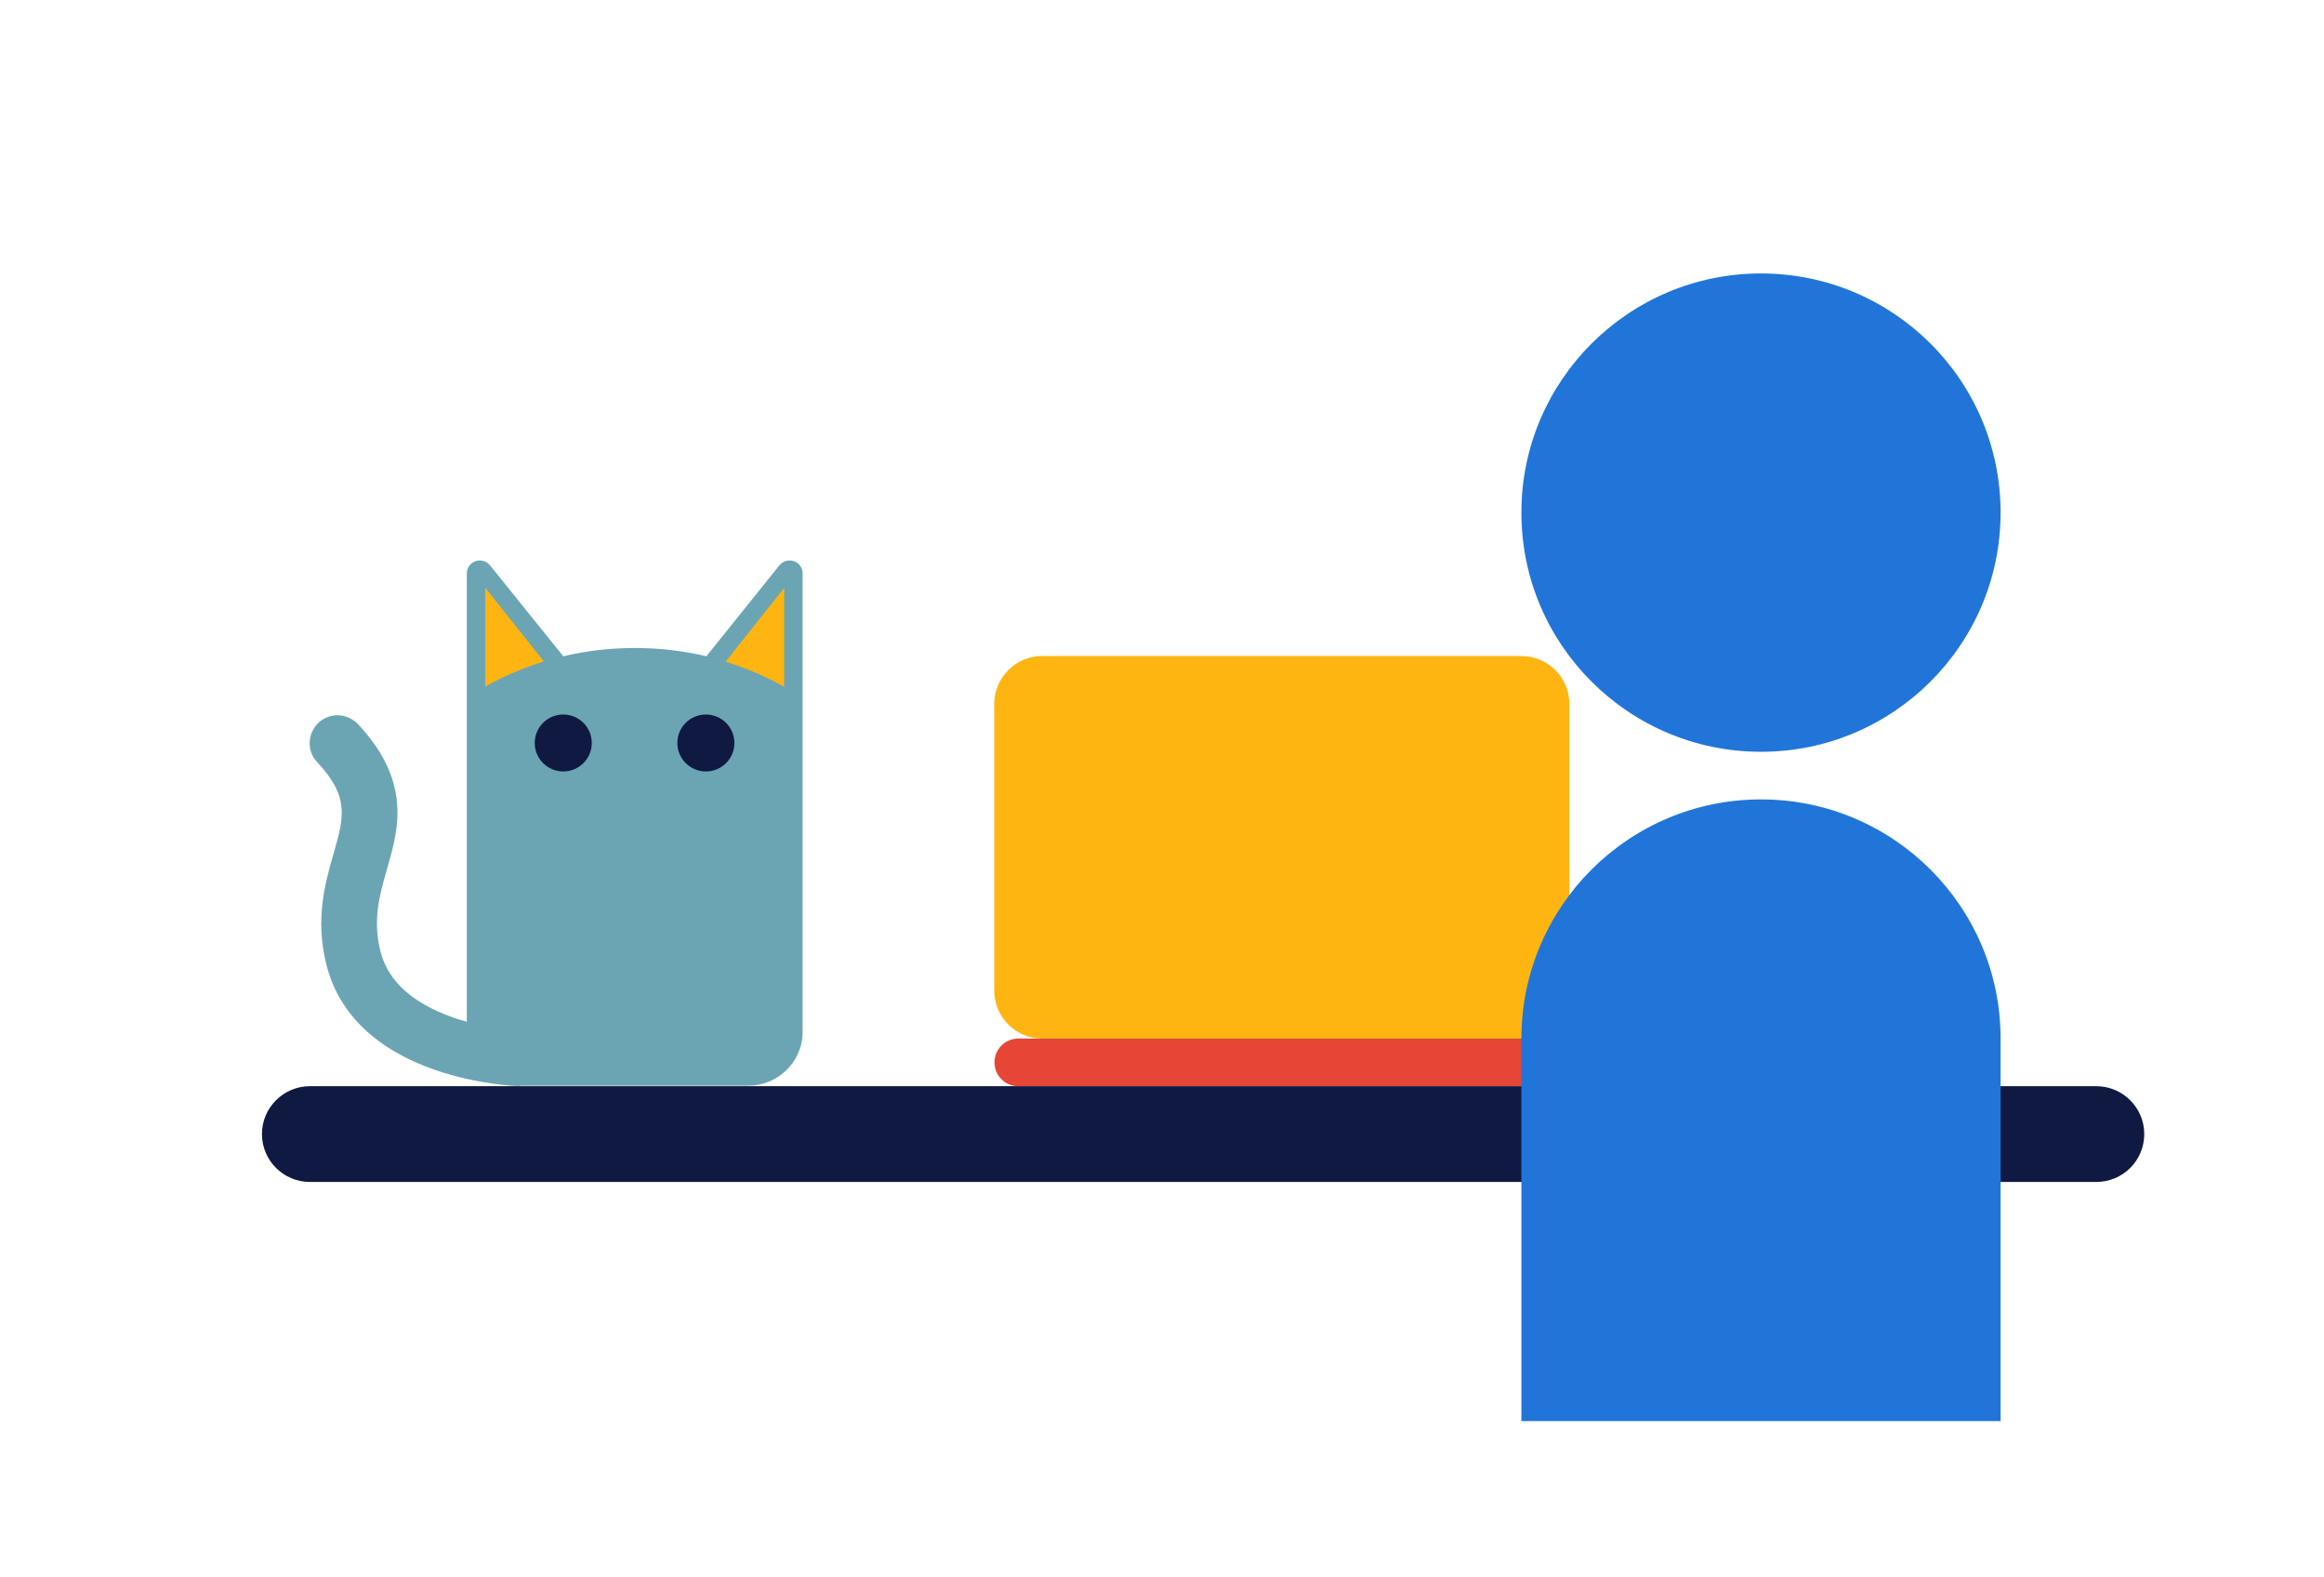 <svg width="168" height="114" viewBox="0 0 168 114" fill="none" xmlns="http://www.w3.org/2000/svg">
<path d="M109.98 75.058H75.339C73.427 75.058 71.872 73.505 71.872 71.597V50.871C71.872 48.963 73.427 47.41 75.339 47.41H109.98C111.892 47.41 113.448 48.963 113.448 50.871V71.616C113.448 73.505 111.892 75.058 109.98 75.058Z" fill="#FFB511"/>
<path d="M111.705 75.058H73.615C72.659 75.058 71.891 75.825 71.891 76.779C71.891 77.733 72.659 78.5 73.615 78.5H111.724C112.68 78.5 113.449 77.733 113.449 76.779C113.449 75.825 112.661 75.058 111.705 75.058Z" fill="#E74536"/>
<path d="M151.538 85.421H22.403C20.491 85.421 18.936 83.868 18.936 81.96C18.936 80.052 20.491 78.5 22.403 78.5H151.538C153.45 78.5 155.006 80.052 155.006 81.96C155.006 83.887 153.45 85.421 151.538 85.421Z" fill="#0F1941"/>
<path d="M144.621 37.047C144.621 46.587 136.861 54.332 127.301 54.332C117.741 54.332 109.98 46.587 109.98 37.047C109.98 27.507 117.741 19.763 127.301 19.763C136.861 19.763 144.621 27.489 144.621 37.047Z" fill="#2175D9"/>
<path d="M144.621 75.058C144.621 65.518 136.861 57.774 127.301 57.774C117.741 57.774 109.98 65.518 109.98 75.058V102.705H144.621V75.058Z" fill="#2175D9"/>
<path d="M58.02 41.425C58.02 41.181 57.926 40.957 57.738 40.77C57.382 40.415 56.782 40.415 56.426 40.77C56.407 40.789 56.389 40.826 56.351 40.845L51.065 47.429C49.397 47.036 47.672 46.831 45.892 46.831C44.111 46.831 42.367 47.036 40.718 47.429L35.413 40.845C35.394 40.826 35.376 40.789 35.338 40.77C34.982 40.415 34.382 40.415 34.026 40.77C33.838 40.957 33.745 41.181 33.745 41.425V50.422V50.553V73.842C33.445 73.767 33.145 73.655 32.826 73.561C29.864 72.533 28.084 70.943 27.521 68.829C26.921 66.509 27.428 64.713 27.971 62.824C28.402 61.328 28.852 59.775 28.702 58.035C28.534 56.053 27.615 54.182 25.872 52.33C25.103 51.526 23.828 51.47 23.023 52.237C22.216 53.004 22.16 54.276 22.929 55.08C25.291 57.605 24.86 59.064 24.11 61.702C23.51 63.816 22.741 66.434 23.622 69.82C24.522 73.281 27.24 75.881 31.495 77.34C34.476 78.369 37.231 78.481 37.344 78.481C37.362 78.481 37.4 78.481 37.419 78.481C37.512 78.481 37.606 78.481 37.7 78.462H37.531C37.587 78.462 37.644 78.462 37.7 78.462H54.102C56.201 78.462 57.926 76.816 58.02 74.74V74.553V50.553V50.422V41.425Z" fill="#6BA5B4"/>
<path d="M56.688 42.491L52.452 47.822C53.933 48.271 55.358 48.888 56.688 49.636V42.491Z" fill="#FFB511"/>
<path d="M35.075 49.618C36.406 48.87 37.831 48.271 39.312 47.803L35.075 42.472V49.618Z" fill="#FFB511"/>
<path d="M51.027 55.754C52.166 55.754 53.089 54.832 53.089 53.696C53.089 52.559 52.166 51.638 51.027 51.638C49.888 51.638 48.965 52.559 48.965 53.696C48.965 54.832 49.888 55.754 51.027 55.754Z" fill="#0F1941"/>
<path d="M40.717 55.754C41.856 55.754 42.779 54.832 42.779 53.696C42.779 52.559 41.856 51.638 40.717 51.638C39.578 51.638 38.655 52.559 38.655 53.696C38.655 54.832 39.578 55.754 40.717 55.754Z" fill="#0F1941"/>
</svg>
